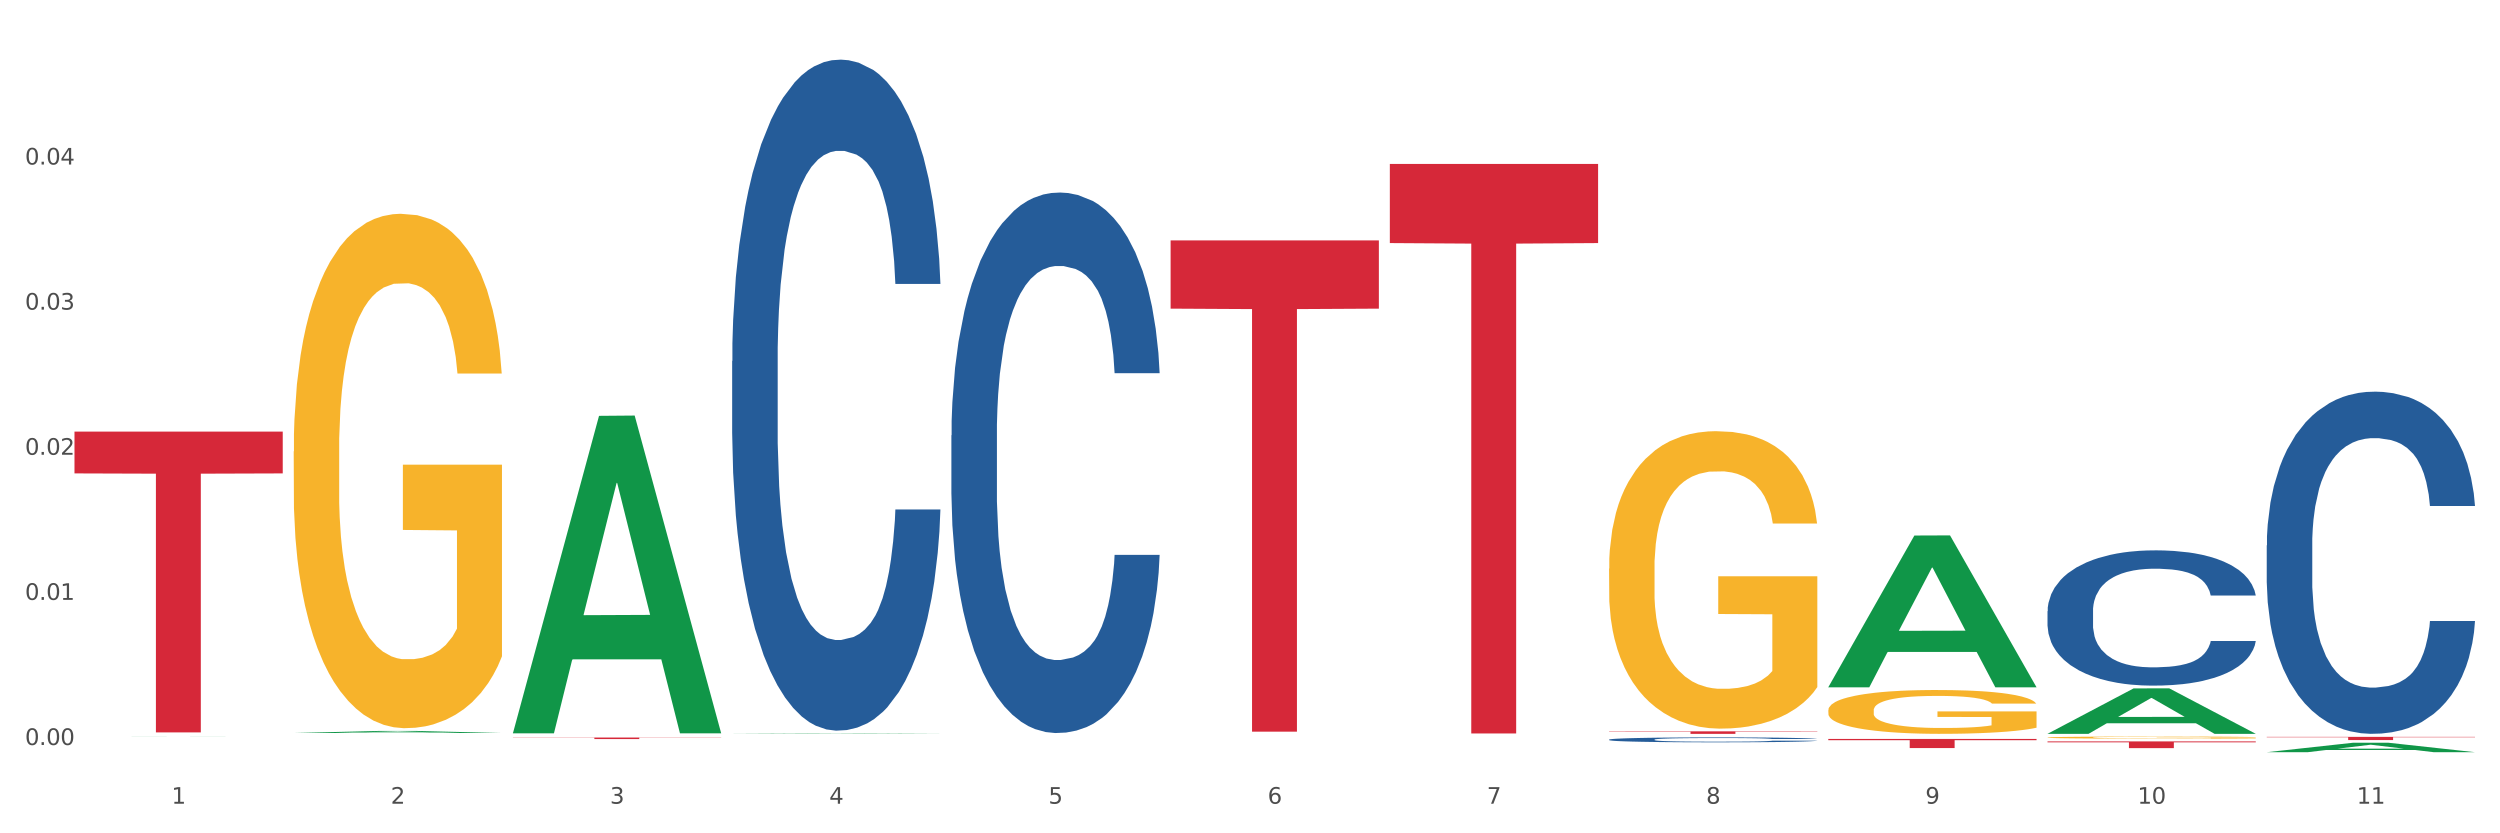 <?xml version="1.0" encoding="utf-8" standalone="no"?>
<!DOCTYPE svg PUBLIC "-//W3C//DTD SVG 1.1//EN"
  "http://www.w3.org/Graphics/SVG/1.1/DTD/svg11.dtd">
<svg xmlns:xlink="http://www.w3.org/1999/xlink" width="1080pt" height="360pt" viewBox="0 0 1080 360" xmlns="http://www.w3.org/2000/svg" version="1.1">
 <rect x="0" y="0" width="1080" height="360" fill="#333333" stroke="none"/>
 <defs>
  <style type="text/css">*{stroke-linejoin: round; stroke-linecap: butt}</style>
 </defs>
 <g id="figure_1">
  <g id="patch_1">
   <path d="M 0 360 
L 1080 360 
L 1080 0 
L 0 0 
z
" style="fill: #ffffff; stroke: #ffffff; stroke-linejoin: miter"/>
  </g>
  <g id="axes_1">
   <g id="matplotlib.axis_1">
    <g id="xtick_1">
     <g id="text_1">
      <!-- 1 -->
      <g style="fill: #4d4d4d" transform="translate(74.106 347.204) scale(0.096 -0.096)">
       <defs>
        <path id="DejaVuSans-31" d="M 794 531 
L 1825 531 
L 1825 4091 
L 703 3866 
L 703 4441 
L 1819 4666 
L 2450 4666 
L 2450 531 
L 3481 531 
L 3481 0 
L 794 0 
L 794 531 
z
" transform="scale(0.016)"/>
       </defs>
       <use xlink:href="#DejaVuSans-31"/>
      </g>
     </g>
    </g>
    <g id="xtick_2">
     <g id="text_2">
      <!-- 2 -->
      <g style="fill: #4d4d4d" transform="translate(168.812 347.204) scale(0.096 -0.096)">
       <defs>
        <path id="DejaVuSans-32" d="M 1228 531 
L 3431 531 
L 3431 0 
L 469 0 
L 469 531 
Q 828 903 1448 1529 
Q 2069 2156 2228 2338 
Q 2531 2678 2651 2914 
Q 2772 3150 2772 3378 
Q 2772 3750 2511 3984 
Q 2250 4219 1831 4219 
Q 1534 4219 1204 4116 
Q 875 4013 500 3803 
L 500 4441 
Q 881 4594 1212 4672 
Q 1544 4750 1819 4750 
Q 2544 4750 2975 4387 
Q 3406 4025 3406 3419 
Q 3406 3131 3298 2873 
Q 3191 2616 2906 2266 
Q 2828 2175 2409 1742 
Q 1991 1309 1228 531 
z
" transform="scale(0.016)"/>
       </defs>
       <use xlink:href="#DejaVuSans-32"/>
      </g>
     </g>
    </g>
    <g id="xtick_3">
     <g id="text_3">
      <!-- 3 -->
      <g style="fill: #4d4d4d" transform="translate(263.517 347.204) scale(0.096 -0.096)">
       <defs>
        <path id="DejaVuSans-33" d="M 2597 2516 
Q 3050 2419 3304 2112 
Q 3559 1806 3559 1356 
Q 3559 666 3084 287 
Q 2609 -91 1734 -91 
Q 1441 -91 1130 -33 
Q 819 25 488 141 
L 488 750 
Q 750 597 1062 519 
Q 1375 441 1716 441 
Q 2309 441 2620 675 
Q 2931 909 2931 1356 
Q 2931 1769 2642 2001 
Q 2353 2234 1838 2234 
L 1294 2234 
L 1294 2753 
L 1863 2753 
Q 2328 2753 2575 2939 
Q 2822 3125 2822 3475 
Q 2822 3834 2567 4026 
Q 2313 4219 1838 4219 
Q 1578 4219 1281 4162 
Q 984 4106 628 3988 
L 628 4550 
Q 988 4650 1302 4700 
Q 1616 4750 1894 4750 
Q 2613 4750 3031 4423 
Q 3450 4097 3450 3541 
Q 3450 3153 3228 2886 
Q 3006 2619 2597 2516 
z
" transform="scale(0.016)"/>
       </defs>
       <use xlink:href="#DejaVuSans-33"/>
      </g>
     </g>
    </g>
    <g id="xtick_4">
     <g id="text_4">
      <!-- 4 -->
      <g style="fill: #4d4d4d" transform="translate(358.223 347.204) scale(0.096 -0.096)">
       <defs>
        <path id="DejaVuSans-34" d="M 2419 4116 
L 825 1625 
L 2419 1625 
L 2419 4116 
z
M 2253 4666 
L 3047 4666 
L 3047 1625 
L 3713 1625 
L 3713 1100 
L 3047 1100 
L 3047 0 
L 2419 0 
L 2419 1100 
L 313 1100 
L 313 1709 
L 2253 4666 
z
" transform="scale(0.016)"/>
       </defs>
       <use xlink:href="#DejaVuSans-34"/>
      </g>
     </g>
    </g>
    <g id="xtick_5">
     <g id="text_5">
      <!-- 5 -->
      <g style="fill: #4d4d4d" transform="translate(452.928 347.204) scale(0.096 -0.096)">
       <defs>
        <path id="DejaVuSans-35" d="M 691 4666 
L 3169 4666 
L 3169 4134 
L 1269 4134 
L 1269 2991 
Q 1406 3038 1543 3061 
Q 1681 3084 1819 3084 
Q 2600 3084 3056 2656 
Q 3513 2228 3513 1497 
Q 3513 744 3044 326 
Q 2575 -91 1722 -91 
Q 1428 -91 1123 -41 
Q 819 9 494 109 
L 494 744 
Q 775 591 1075 516 
Q 1375 441 1709 441 
Q 2250 441 2565 725 
Q 2881 1009 2881 1497 
Q 2881 1984 2565 2268 
Q 2250 2553 1709 2553 
Q 1456 2553 1204 2497 
Q 953 2441 691 2322 
L 691 4666 
z
" transform="scale(0.016)"/>
       </defs>
       <use xlink:href="#DejaVuSans-35"/>
      </g>
     </g>
    </g>
    <g id="xtick_6">
     <g id="text_6">
      <!-- 6 -->
      <g style="fill: #4d4d4d" transform="translate(547.634 347.204) scale(0.096 -0.096)">
       <defs>
        <path id="DejaVuSans-36" d="M 2113 2584 
Q 1688 2584 1439 2293 
Q 1191 2003 1191 1497 
Q 1191 994 1439 701 
Q 1688 409 2113 409 
Q 2538 409 2786 701 
Q 3034 994 3034 1497 
Q 3034 2003 2786 2293 
Q 2538 2584 2113 2584 
z
M 3366 4563 
L 3366 3988 
Q 3128 4100 2886 4159 
Q 2644 4219 2406 4219 
Q 1781 4219 1451 3797 
Q 1122 3375 1075 2522 
Q 1259 2794 1537 2939 
Q 1816 3084 2150 3084 
Q 2853 3084 3261 2657 
Q 3669 2231 3669 1497 
Q 3669 778 3244 343 
Q 2819 -91 2113 -91 
Q 1303 -91 875 529 
Q 447 1150 447 2328 
Q 447 3434 972 4092 
Q 1497 4750 2381 4750 
Q 2619 4750 2861 4703 
Q 3103 4656 3366 4563 
z
" transform="scale(0.016)"/>
       </defs>
       <use xlink:href="#DejaVuSans-36"/>
      </g>
     </g>
    </g>
    <g id="xtick_7">
     <g id="text_7">
      <!-- 7 -->
      <g style="fill: #4d4d4d" transform="translate(642.339 347.204) scale(0.096 -0.096)">
       <defs>
        <path id="DejaVuSans-37" d="M 525 4666 
L 3525 4666 
L 3525 4397 
L 1831 0 
L 1172 0 
L 2766 4134 
L 525 4134 
L 525 4666 
z
" transform="scale(0.016)"/>
       </defs>
       <use xlink:href="#DejaVuSans-37"/>
      </g>
     </g>
    </g>
    <g id="xtick_8">
     <g id="text_8">
      <!-- 8 -->
      <g style="fill: #4d4d4d" transform="translate(737.044 347.204) scale(0.096 -0.096)">
       <defs>
        <path id="DejaVuSans-38" d="M 2034 2216 
Q 1584 2216 1326 1975 
Q 1069 1734 1069 1313 
Q 1069 891 1326 650 
Q 1584 409 2034 409 
Q 2484 409 2743 651 
Q 3003 894 3003 1313 
Q 3003 1734 2745 1975 
Q 2488 2216 2034 2216 
z
M 1403 2484 
Q 997 2584 770 2862 
Q 544 3141 544 3541 
Q 544 4100 942 4425 
Q 1341 4750 2034 4750 
Q 2731 4750 3128 4425 
Q 3525 4100 3525 3541 
Q 3525 3141 3298 2862 
Q 3072 2584 2669 2484 
Q 3125 2378 3379 2068 
Q 3634 1759 3634 1313 
Q 3634 634 3220 271 
Q 2806 -91 2034 -91 
Q 1263 -91 848 271 
Q 434 634 434 1313 
Q 434 1759 690 2068 
Q 947 2378 1403 2484 
z
M 1172 3481 
Q 1172 3119 1398 2916 
Q 1625 2713 2034 2713 
Q 2441 2713 2670 2916 
Q 2900 3119 2900 3481 
Q 2900 3844 2670 4047 
Q 2441 4250 2034 4250 
Q 1625 4250 1398 4047 
Q 1172 3844 1172 3481 
z
" transform="scale(0.016)"/>
       </defs>
       <use xlink:href="#DejaVuSans-38"/>
      </g>
     </g>
    </g>
    <g id="xtick_9">
     <g id="text_9">
      <!-- 9 -->
      <g style="fill: #4d4d4d" transform="translate(831.75 347.204) scale(0.096 -0.096)">
       <defs>
        <path id="DejaVuSans-39" d="M 703 97 
L 703 672 
Q 941 559 1184 500 
Q 1428 441 1663 441 
Q 2288 441 2617 861 
Q 2947 1281 2994 2138 
Q 2813 1869 2534 1725 
Q 2256 1581 1919 1581 
Q 1219 1581 811 2004 
Q 403 2428 403 3163 
Q 403 3881 828 4315 
Q 1253 4750 1959 4750 
Q 2769 4750 3195 4129 
Q 3622 3509 3622 2328 
Q 3622 1225 3098 567 
Q 2575 -91 1691 -91 
Q 1453 -91 1209 -44 
Q 966 3 703 97 
z
M 1959 2075 
Q 2384 2075 2632 2365 
Q 2881 2656 2881 3163 
Q 2881 3666 2632 3958 
Q 2384 4250 1959 4250 
Q 1534 4250 1286 3958 
Q 1038 3666 1038 3163 
Q 1038 2656 1286 2365 
Q 1534 2075 1959 2075 
z
" transform="scale(0.016)"/>
       </defs>
       <use xlink:href="#DejaVuSans-39"/>
      </g>
     </g>
    </g>
    <g id="xtick_10">
     <g id="text_10">
      <!-- 10 -->
      <g style="fill: #4d4d4d" transform="translate(923.401 347.204) scale(0.096 -0.096)">
       <defs>
        <path id="DejaVuSans-30" d="M 2034 4250 
Q 1547 4250 1301 3770 
Q 1056 3291 1056 2328 
Q 1056 1369 1301 889 
Q 1547 409 2034 409 
Q 2525 409 2770 889 
Q 3016 1369 3016 2328 
Q 3016 3291 2770 3770 
Q 2525 4250 2034 4250 
z
M 2034 4750 
Q 2819 4750 3233 4129 
Q 3647 3509 3647 2328 
Q 3647 1150 3233 529 
Q 2819 -91 2034 -91 
Q 1250 -91 836 529 
Q 422 1150 422 2328 
Q 422 3509 836 4129 
Q 1250 4750 2034 4750 
z
" transform="scale(0.016)"/>
       </defs>
       <use xlink:href="#DejaVuSans-31"/>
       <use xlink:href="#DejaVuSans-30" transform="translate(63.623 0)"/>
      </g>
     </g>
    </g>
    <g id="xtick_11">
     <g id="text_11">
      <!-- 11 -->
      <g style="fill: #4d4d4d" transform="translate(1018.107 347.204) scale(0.096 -0.096)">
       <use xlink:href="#DejaVuSans-31"/>
       <use xlink:href="#DejaVuSans-31" transform="translate(63.623 0)"/>
      </g>
     </g>
    </g>
    <g id="xtick_12"/>
    <g id="xtick_13"/>
    <g id="xtick_14"/>
    <g id="xtick_15"/>
    <g id="xtick_16"/>
    <g id="xtick_17"/>
    <g id="xtick_18"/>
    <g id="xtick_19"/>
    <g id="xtick_20"/>
    <g id="xtick_21"/>
   </g>
   <g id="matplotlib.axis_2">
    <g id="ytick_1">
     <g id="text_12">
      <!-- 0.00 -->
      <g style="fill: #4d4d4d" transform="translate(10.8 321.835) scale(0.096 -0.096)">
       <defs>
        <path id="DejaVuSans-2e" d="M 684 794 
L 1344 794 
L 1344 0 
L 684 0 
L 684 794 
z
" transform="scale(0.016)"/>
       </defs>
       <use xlink:href="#DejaVuSans-30"/>
       <use xlink:href="#DejaVuSans-2e" transform="translate(63.623 0)"/>
       <use xlink:href="#DejaVuSans-30" transform="translate(95.41 0)"/>
       <use xlink:href="#DejaVuSans-30" transform="translate(159.033 0)"/>
      </g>
     </g>
    </g>
    <g id="ytick_2">
     <g id="text_13">
      <!-- 0.01 -->
      <g style="fill: #4d4d4d" transform="translate(10.8 259.146) scale(0.096 -0.096)">
       <use xlink:href="#DejaVuSans-30"/>
       <use xlink:href="#DejaVuSans-2e" transform="translate(63.623 0)"/>
       <use xlink:href="#DejaVuSans-30" transform="translate(95.41 0)"/>
       <use xlink:href="#DejaVuSans-31" transform="translate(159.033 0)"/>
      </g>
     </g>
    </g>
    <g id="ytick_3">
     <g id="text_14">
      <!-- 0.02 -->
      <g style="fill: #4d4d4d" transform="translate(10.8 196.458) scale(0.096 -0.096)">
       <use xlink:href="#DejaVuSans-30"/>
       <use xlink:href="#DejaVuSans-2e" transform="translate(63.623 0)"/>
       <use xlink:href="#DejaVuSans-30" transform="translate(95.41 0)"/>
       <use xlink:href="#DejaVuSans-32" transform="translate(159.033 0)"/>
      </g>
     </g>
    </g>
    <g id="ytick_4">
     <g id="text_15">
      <!-- 0.03 -->
      <g style="fill: #4d4d4d" transform="translate(10.8 133.769) scale(0.096 -0.096)">
       <use xlink:href="#DejaVuSans-30"/>
       <use xlink:href="#DejaVuSans-2e" transform="translate(63.623 0)"/>
       <use xlink:href="#DejaVuSans-30" transform="translate(95.41 0)"/>
       <use xlink:href="#DejaVuSans-33" transform="translate(159.033 0)"/>
      </g>
     </g>
    </g>
    <g id="ytick_5">
     <g id="text_16">
      <!-- 0.04 -->
      <g style="fill: #4d4d4d" transform="translate(10.8 71.08) scale(0.096 -0.096)">
       <use xlink:href="#DejaVuSans-30"/>
       <use xlink:href="#DejaVuSans-2e" transform="translate(63.623 0)"/>
       <use xlink:href="#DejaVuSans-30" transform="translate(95.41 0)"/>
       <use xlink:href="#DejaVuSans-34" transform="translate(159.033 0)"/>
      </g>
     </g>
    </g>
    <g id="ytick_6"/>
    <g id="ytick_7"/>
    <g id="ytick_8"/>
    <g id="ytick_9"/>
    <g id="ytick_10"/>
   </g>
   <g id="PolyCollection_1">
    <path d="M 32.175 318.214 
L 32.268 318.214 
L 69.369 318.188 
L 84.766 318.188 
L 122.145 318.214 
L 104.337 318.214 
L 96.267 318.208 
L 57.96 318.208 
L 57.682 318.208 
L 49.891 318.214 
L 32.175 318.214 
L 32.175 318.214 
L 62.783 318.204 
L 91.444 318.204 
L 77.253 318.194 
L 77.067 318.193 
L 76.882 318.194 
L 62.691 318.204 
L 62.783 318.204 
L 32.175 318.214 
z
" clip-path="url(#p7a3af4f28b)" style="fill: #109648"/>
    <path d="M 884.524 264.008 
L 884.631 263.954 
L 884.631 262.46 
L 884.95 260.432 
L 886.12 256.696 
L 887.608 253.867 
L 890.161 250.557 
L 891.543 249.17 
L 893.351 247.622 
L 897.073 245.113 
L 901.327 242.978 
L 904.305 241.804 
L 906.538 241.057 
L 911.537 239.722 
L 914.408 239.135 
L 917.386 238.655 
L 919.938 238.335 
L 924.192 237.961 
L 927.595 237.801 
L 931.53 237.748 
L 934.827 237.801 
L 939.187 238.014 
L 945.568 238.655 
L 948.014 239.029 
L 951.311 239.669 
L 954.714 240.523 
L 957.479 241.377 
L 960.669 242.605 
L 963.966 244.206 
L 967.157 246.234 
L 969.39 248.102 
L 971.198 250.077 
L 972.793 252.479 
L 973.963 255.094 
L 974.495 257.283 
L 955.033 257.283 
L 954.501 255.308 
L 953.438 253.173 
L 952.374 251.732 
L 951.204 250.557 
L 949.396 249.223 
L 947.801 248.369 
L 945.143 247.355 
L 942.697 246.714 
L 940.676 246.341 
L 938.23 246.021 
L 933.019 245.7 
L 929.297 245.7 
L 926.957 245.807 
L 924.086 246.074 
L 921.64 246.448 
L 918.768 247.088 
L 916.535 247.782 
L 914.302 248.689 
L 913.026 249.33 
L 911.111 250.504 
L 909.835 251.465 
L 908.134 253.119 
L 907.176 254.294 
L 905.475 257.336 
L 904.73 259.578 
L 904.411 261.126 
L 904.199 262.834 
L 904.199 271.16 
L 904.837 274.896 
L 905.368 276.497 
L 906.219 278.312 
L 907.814 280.661 
L 910.154 282.956 
L 912.6 284.61 
L 914.621 285.624 
L 916.535 286.372 
L 918.449 286.959 
L 920.789 287.493 
L 922.703 287.813 
L 925.575 288.133 
L 928.978 288.293 
L 931.636 288.293 
L 937.06 288.026 
L 939.506 287.759 
L 941.846 287.386 
L 944.398 286.799 
L 946.419 286.158 
L 947.589 285.678 
L 949.503 284.664 
L 950.992 283.596 
L 952.268 282.369 
L 953.119 281.301 
L 954.076 279.7 
L 954.82 277.885 
L 955.033 276.924 
L 974.495 276.924 
L 974.069 278.846 
L 973.325 280.714 
L 971.836 283.223 
L 970.666 284.664 
L 968.858 286.425 
L 966.944 287.92 
L 964.285 289.574 
L 961.839 290.802 
L 959.287 291.869 
L 956.522 292.83 
L 951.523 294.164 
L 949.715 294.538 
L 945.887 295.178 
L 942.909 295.552 
L 938.549 295.926 
L 934.082 296.139 
L 929.403 296.193 
L 925.256 296.086 
L 920.683 295.766 
L 917.811 295.445 
L 914.621 294.965 
L 910.899 294.218 
L 907.389 293.31 
L 904.092 292.243 
L 901.008 291.015 
L 898.137 289.628 
L 894.415 287.332 
L 891.65 285.091 
L 889.629 283.009 
L 888.246 281.248 
L 886.864 279.006 
L 886.12 277.458 
L 884.95 273.722 
L 884.524 270.253 
L 884.524 264.008 
z
" clip-path="url(#p7a3af4f28b)" style="fill: #255c99"/>
    <path d="M 979.23 235.613 
L 979.336 235.478 
L 979.336 231.698 
L 979.655 226.568 
L 980.825 217.118 
L 982.314 209.963 
L 984.866 201.592 
L 986.249 198.082 
L 988.057 194.167 
L 991.779 187.822 
L 996.033 182.422 
L 999.01 179.452 
L 1001.244 177.562 
L 1006.242 174.187 
L 1009.114 172.702 
L 1012.091 171.487 
L 1014.644 170.677 
L 1018.898 169.732 
L 1022.301 169.327 
L 1026.236 169.192 
L 1029.532 169.327 
L 1033.893 169.867 
L 1040.273 171.487 
L 1042.719 172.432 
L 1046.016 174.052 
L 1049.419 176.212 
L 1052.184 178.372 
L 1055.375 181.477 
L 1058.672 185.527 
L 1061.862 190.657 
L 1064.095 195.382 
L 1065.903 200.377 
L 1067.498 206.453 
L 1068.668 213.068 
L 1069.2 218.603 
L 1049.738 218.603 
L 1049.207 213.608 
L 1048.143 208.208 
L 1047.08 204.562 
L 1045.91 201.592 
L 1044.102 198.217 
L 1042.507 196.057 
L 1039.848 193.492 
L 1037.402 191.872 
L 1035.381 190.927 
L 1032.935 190.117 
L 1027.724 189.307 
L 1024.002 189.307 
L 1021.663 189.577 
L 1018.791 190.252 
L 1016.345 191.197 
L 1013.474 192.817 
L 1011.24 194.572 
L 1009.007 196.867 
L 1007.731 198.487 
L 1005.817 201.457 
L 1004.541 203.887 
L 1002.839 208.073 
L 1001.882 211.043 
L 1000.18 218.738 
L 999.436 224.408 
L 999.117 228.323 
L 998.904 232.643 
L 998.904 253.703 
L 999.542 263.153 
L 1000.074 267.203 
L 1000.925 271.793 
L 1002.52 277.733 
L 1004.86 283.538 
L 1007.306 287.723 
L 1009.326 290.288 
L 1011.24 292.178 
L 1013.155 293.663 
L 1015.494 295.013 
L 1017.409 295.823 
L 1020.28 296.633 
L 1023.683 297.038 
L 1026.342 297.038 
L 1031.766 296.363 
L 1034.212 295.688 
L 1036.551 294.743 
L 1039.104 293.258 
L 1041.124 291.638 
L 1042.294 290.423 
L 1044.208 287.858 
L 1045.697 285.158 
L 1046.973 282.053 
L 1047.824 279.353 
L 1048.781 275.303 
L 1049.526 270.713 
L 1049.738 268.283 
L 1069.2 268.283 
L 1068.775 273.143 
L 1068.03 277.868 
L 1066.541 284.213 
L 1065.371 287.858 
L 1063.564 292.313 
L 1061.649 296.093 
L 1058.991 300.278 
L 1056.545 303.383 
L 1053.992 306.083 
L 1051.227 308.513 
L 1046.229 311.888 
L 1044.421 312.833 
L 1040.592 314.453 
L 1037.615 315.398 
L 1033.254 316.343 
L 1028.788 316.883 
L 1024.109 317.018 
L 1019.961 316.748 
L 1015.388 315.938 
L 1012.517 315.128 
L 1009.326 313.913 
L 1005.604 312.023 
L 1002.095 309.728 
L 998.798 307.028 
L 995.714 303.923 
L 992.842 300.413 
L 989.12 294.608 
L 986.355 288.938 
L 984.334 283.673 
L 982.952 279.218 
L 981.569 273.548 
L 980.825 269.633 
L 979.655 260.183 
L 979.23 251.408 
L 979.23 235.613 
z
" clip-path="url(#p7a3af4f28b)" style="fill: #255c99"/>
    <path d="M 316.291 156.011 
L 316.398 155.746 
L 316.398 148.333 
L 316.717 138.273 
L 317.887 119.742 
L 319.376 105.71 
L 321.928 89.297 
L 323.31 82.414 
L 325.118 74.736 
L 328.84 62.293 
L 333.094 51.704 
L 336.072 45.88 
L 338.305 42.173 
L 343.304 35.555 
L 346.175 32.643 
L 349.153 30.26 
L 351.705 28.672 
L 355.959 26.818 
L 359.362 26.024 
L 363.297 25.759 
L 366.594 26.024 
L 370.954 27.083 
L 377.335 30.26 
L 379.781 32.113 
L 383.078 35.29 
L 386.481 39.526 
L 389.246 43.762 
L 392.436 49.851 
L 395.733 57.793 
L 398.924 67.853 
L 401.157 77.119 
L 402.965 86.914 
L 404.56 98.827 
L 405.73 111.799 
L 406.262 122.654 
L 386.8 122.654 
L 386.268 112.858 
L 385.205 102.269 
L 384.141 95.121 
L 382.971 89.297 
L 381.164 82.678 
L 379.568 78.442 
L 376.91 73.412 
L 374.464 70.236 
L 372.443 68.382 
L 369.997 66.794 
L 364.786 65.206 
L 361.064 65.206 
L 358.724 65.735 
L 355.853 67.059 
L 353.407 68.912 
L 350.535 72.089 
L 348.302 75.53 
L 346.069 80.031 
L 344.793 83.208 
L 342.878 89.032 
L 341.602 93.797 
L 339.901 102.004 
L 338.944 107.828 
L 337.242 122.918 
L 336.498 134.037 
L 336.178 141.715 
L 335.966 150.187 
L 335.966 191.486 
L 336.604 210.017 
L 337.136 217.96 
L 337.986 226.961 
L 339.582 238.609 
L 341.921 249.993 
L 344.367 258.2 
L 346.388 263.23 
L 348.302 266.936 
L 350.216 269.848 
L 352.556 272.496 
L 354.47 274.084 
L 357.342 275.673 
L 360.745 276.467 
L 363.403 276.467 
L 368.827 275.143 
L 371.273 273.819 
L 373.613 271.966 
L 376.165 269.054 
L 378.186 265.877 
L 379.356 263.495 
L 381.27 258.465 
L 382.759 253.17 
L 384.035 247.081 
L 384.886 241.786 
L 385.843 233.844 
L 386.587 224.843 
L 386.8 220.077 
L 406.262 220.077 
L 405.836 229.608 
L 405.092 238.874 
L 403.603 251.317 
L 402.433 258.465 
L 400.625 267.201 
L 398.711 274.614 
L 396.052 282.82 
L 393.606 288.909 
L 391.054 294.204 
L 388.289 298.97 
L 383.291 305.588 
L 381.483 307.441 
L 377.654 310.618 
L 374.676 312.471 
L 370.316 314.324 
L 365.849 315.383 
L 361.17 315.648 
L 357.023 315.119 
L 352.45 313.53 
L 349.578 311.942 
L 346.388 309.559 
L 342.666 305.853 
L 339.156 301.352 
L 335.859 296.057 
L 332.775 289.968 
L 329.904 283.085 
L 326.182 271.701 
L 323.417 260.582 
L 321.396 250.258 
L 320.014 241.521 
L 318.631 230.402 
L 317.887 222.725 
L 316.717 204.193 
L 316.291 186.985 
L 316.291 156.011 
z
" clip-path="url(#p7a3af4f28b)" style="fill: #255c99"/>
    <path d="M 221.586 318.607 
L 311.556 318.607 
L 311.556 318.698 
L 276.165 318.699 
L 276.165 319.265 
L 256.764 319.265 
L 256.764 318.699 
L 221.586 318.698 
L 221.586 318.607 
L 221.586 318.607 
z
" clip-path="url(#p7a3af4f28b)" style="fill: #d62839"/>
    <path d="M 505.702 103.838 
L 595.673 103.838 
L 595.673 133.331 
L 560.281 133.531 
L 560.281 316.072 
L 540.88 316.072 
L 540.88 133.531 
L 505.702 133.331 
L 505.702 104.037 
L 505.702 103.838 
z
" clip-path="url(#p7a3af4f28b)" style="fill: #d62839"/>
    <path d="M 600.408 70.818 
L 690.378 70.818 
L 690.378 105.008 
L 654.987 105.239 
L 654.987 316.846 
L 635.586 316.846 
L 635.586 105.239 
L 600.408 105.008 
L 600.408 71.049 
L 600.408 70.818 
z
" clip-path="url(#p7a3af4f28b)" style="fill: #d62839"/>
    <path d="M 695.113 315.945 
L 785.084 315.945 
L 785.084 316.094 
L 749.692 316.095 
L 749.692 317.018 
L 730.291 317.018 
L 730.291 316.095 
L 695.113 316.094 
L 695.113 315.946 
L 695.113 315.945 
z
" clip-path="url(#p7a3af4f28b)" style="fill: #d62839"/>
    <path d="M 789.819 319.227 
L 879.789 319.227 
L 879.789 319.773 
L 844.398 319.777 
L 844.398 323.16 
L 824.997 323.16 
L 824.997 319.777 
L 789.819 319.773 
L 789.819 319.23 
L 789.819 319.227 
z
" clip-path="url(#p7a3af4f28b)" style="fill: #d62839"/>
    <path d="M 884.524 320.27 
L 974.495 320.27 
L 974.495 320.675 
L 939.103 320.678 
L 939.103 323.184 
L 919.702 323.184 
L 919.702 320.678 
L 884.524 320.675 
L 884.524 320.273 
L 884.524 320.27 
z
" clip-path="url(#p7a3af4f28b)" style="fill: #d62839"/>
    <path d="M 979.23 318.315 
L 1069.2 318.315 
L 1069.2 318.507 
L 1033.809 318.509 
L 1033.809 319.699 
L 1014.408 319.699 
L 1014.408 318.509 
L 979.23 318.507 
L 979.23 318.316 
L 979.23 318.315 
z
" clip-path="url(#p7a3af4f28b)" style="fill: #d62839"/>
    <path d="M 32.175 186.45 
L 122.145 186.45 
L 122.145 204.51 
L 86.754 204.632 
L 86.754 316.404 
L 67.353 316.404 
L 67.353 204.632 
L 32.175 204.51 
L 32.175 186.572 
L 32.175 186.45 
z
" clip-path="url(#p7a3af4f28b)" style="fill: #d62839"/>
    <path d="M 695.113 319.506 
L 695.22 319.504 
L 695.22 319.45 
L 695.539 319.376 
L 696.709 319.24 
L 698.197 319.136 
L 700.75 319.016 
L 702.132 318.965 
L 703.94 318.909 
L 707.662 318.817 
L 711.916 318.739 
L 714.894 318.696 
L 717.127 318.669 
L 722.126 318.621 
L 724.997 318.599 
L 727.975 318.582 
L 730.527 318.57 
L 734.781 318.556 
L 738.184 318.55 
L 742.119 318.549 
L 745.416 318.55 
L 749.776 318.558 
L 756.157 318.582 
L 758.603 318.595 
L 761.9 318.619 
L 765.303 318.65 
L 768.068 318.681 
L 771.258 318.726 
L 774.555 318.784 
L 777.746 318.858 
L 779.979 318.926 
L 781.787 318.998 
L 783.382 319.086 
L 784.552 319.181 
L 785.084 319.261 
L 765.622 319.261 
L 765.09 319.189 
L 764.027 319.111 
L 762.963 319.059 
L 761.793 319.016 
L 759.985 318.967 
L 758.39 318.936 
L 755.732 318.899 
L 753.286 318.876 
L 751.265 318.862 
L 748.819 318.85 
L 743.608 318.839 
L 739.886 318.839 
L 737.546 318.842 
L 734.675 318.852 
L 732.229 318.866 
L 729.357 318.889 
L 727.124 318.915 
L 724.891 318.948 
L 723.615 318.971 
L 721.7 319.014 
L 720.424 319.049 
L 718.723 319.109 
L 717.765 319.152 
L 716.064 319.263 
L 715.319 319.345 
L 715 319.401 
L 714.788 319.463 
L 714.788 319.767 
L 715.426 319.903 
L 715.958 319.962 
L 716.808 320.028 
L 718.404 320.114 
L 720.743 320.197 
L 723.189 320.258 
L 725.21 320.295 
L 727.124 320.322 
L 729.038 320.343 
L 731.378 320.363 
L 733.292 320.375 
L 736.164 320.386 
L 739.567 320.392 
L 742.225 320.392 
L 747.649 320.382 
L 750.095 320.373 
L 752.435 320.359 
L 754.987 320.338 
L 757.008 320.314 
L 758.178 320.297 
L 760.092 320.26 
L 761.581 320.221 
L 762.857 320.176 
L 763.708 320.137 
L 764.665 320.079 
L 765.409 320.012 
L 765.622 319.977 
L 785.084 319.977 
L 784.658 320.047 
L 783.914 320.116 
L 782.425 320.207 
L 781.255 320.26 
L 779.447 320.324 
L 777.533 320.378 
L 774.874 320.439 
L 772.428 320.484 
L 769.876 320.522 
L 767.111 320.558 
L 762.112 320.606 
L 760.305 320.62 
L 756.476 320.643 
L 753.498 320.657 
L 749.138 320.67 
L 744.671 320.678 
L 739.992 320.68 
L 735.845 320.676 
L 731.272 320.665 
L 728.4 320.653 
L 725.21 320.635 
L 721.488 320.608 
L 717.978 320.575 
L 714.681 320.536 
L 711.597 320.491 
L 708.726 320.441 
L 705.004 320.357 
L 702.239 320.275 
L 700.218 320.199 
L 698.836 320.135 
L 697.453 320.053 
L 696.709 319.997 
L 695.539 319.861 
L 695.113 319.734 
L 695.113 319.506 
z
" clip-path="url(#p7a3af4f28b)" style="fill: #255c99"/>
    <path d="M 884.524 318.61 
L 884.631 318.609 
L 884.631 318.579 
L 884.843 318.553 
L 885.905 318.49 
L 887.499 318.439 
L 888.667 318.411 
L 889.835 318.389 
L 891.216 318.366 
L 892.916 318.343 
L 895.996 318.309 
L 897.908 318.291 
L 900.245 318.273 
L 904.494 318.246 
L 907.575 318.231 
L 910.761 318.219 
L 915.966 318.204 
L 919.365 318.197 
L 922.977 318.192 
L 927.332 318.189 
L 930.625 318.188 
L 937.848 318.19 
L 944.009 318.198 
L 946.983 318.204 
L 950.807 318.214 
L 952.825 318.22 
L 956.118 318.234 
L 959.517 318.251 
L 961.854 318.266 
L 965.359 318.295 
L 968.015 318.323 
L 970.458 318.358 
L 971.733 318.382 
L 972.689 318.405 
L 973.539 318.43 
L 974.388 318.471 
L 955.268 318.471 
L 954.525 318.442 
L 953.356 318.415 
L 951.657 318.388 
L 950.17 318.371 
L 947.62 318.35 
L 945.283 318.337 
L 942.84 318.327 
L 939.866 318.319 
L 937.529 318.315 
L 934.236 318.311 
L 927.757 318.312 
L 923.402 318.319 
L 920.427 318.327 
L 918.515 318.335 
L 916.816 318.343 
L 914.904 318.355 
L 912.673 318.372 
L 911.08 318.388 
L 909.487 318.408 
L 908.212 318.428 
L 907.043 318.451 
L 906.087 318.476 
L 905.344 318.502 
L 904.707 318.534 
L 904.175 318.586 
L 904.175 318.7 
L 904.388 318.726 
L 904.919 318.76 
L 905.556 318.786 
L 906.619 318.817 
L 907.575 318.838 
L 909.38 318.868 
L 911.399 318.893 
L 912.992 318.909 
L 914.585 318.922 
L 917.347 318.94 
L 920.427 318.955 
L 923.083 318.965 
L 926.695 318.973 
L 929.138 318.976 
L 931.262 318.978 
L 936.467 318.978 
L 940.185 318.975 
L 944.327 318.97 
L 947.514 318.962 
L 950.17 318.953 
L 953.144 318.938 
L 955.056 318.924 
L 955.056 318.75 
L 931.687 318.749 
L 931.687 318.633 
L 974.495 318.633 
L 974.495 318.973 
L 972.689 318.99 
L 970.671 319.006 
L 968.546 319.02 
L 965.359 319.038 
L 961.535 319.054 
L 958.136 319.066 
L 954.525 319.076 
L 950.276 319.085 
L 944.752 319.094 
L 941.353 319.097 
L 937.104 319.099 
L 932.112 319.1 
L 927.757 319.099 
L 923.508 319.094 
L 919.047 319.087 
L 914.691 319.076 
L 911.399 319.065 
L 908.106 319.052 
L 904.6 319.035 
L 901.839 319.018 
L 899.714 319.003 
L 897.377 318.984 
L 894.828 318.959 
L 892.916 318.936 
L 891.216 318.913 
L 889.411 318.883 
L 888.136 318.857 
L 886.861 318.825 
L 886.118 318.8 
L 885.268 318.763 
L 884.631 318.71 
L 884.524 318.61 
z
" clip-path="url(#p7a3af4f28b)" style="fill: #f7b32b"/>
    <path d="M 789.819 306.834 
L 789.925 306.817 
L 789.925 306.194 
L 790.138 305.658 
L 791.2 304.362 
L 792.793 303.29 
L 793.962 302.719 
L 795.13 302.252 
L 796.511 301.785 
L 798.21 301.301 
L 801.291 300.592 
L 803.203 300.229 
L 805.54 299.849 
L 809.789 299.296 
L 812.869 298.984 
L 816.056 298.725 
L 821.261 298.414 
L 824.66 298.275 
L 828.271 298.172 
L 832.626 298.103 
L 835.919 298.085 
L 843.142 298.137 
L 849.303 298.293 
L 852.277 298.414 
L 856.101 298.621 
L 858.12 298.76 
L 861.413 299.036 
L 864.812 299.399 
L 867.149 299.711 
L 870.654 300.298 
L 873.309 300.886 
L 875.753 301.613 
L 877.027 302.114 
L 877.983 302.581 
L 878.833 303.117 
L 879.683 303.964 
L 860.563 303.964 
L 859.819 303.359 
L 858.651 302.788 
L 856.951 302.235 
L 855.464 301.889 
L 852.915 301.457 
L 850.578 301.18 
L 848.135 300.973 
L 845.161 300.8 
L 842.824 300.713 
L 839.531 300.644 
L 833.051 300.662 
L 828.696 300.8 
L 825.722 300.973 
L 823.81 301.128 
L 822.11 301.301 
L 820.198 301.543 
L 817.968 301.906 
L 816.374 302.235 
L 814.781 302.65 
L 813.506 303.065 
L 812.338 303.549 
L 811.382 304.068 
L 810.638 304.604 
L 810.001 305.261 
L 809.47 306.35 
L 809.47 308.719 
L 809.682 309.255 
L 810.213 309.964 
L 810.851 310.5 
L 811.913 311.139 
L 812.869 311.572 
L 814.675 312.194 
L 816.693 312.713 
L 818.286 313.041 
L 819.88 313.318 
L 822.641 313.698 
L 825.722 314.01 
L 828.377 314.2 
L 831.989 314.373 
L 834.432 314.442 
L 836.557 314.477 
L 841.761 314.477 
L 845.479 314.425 
L 849.622 314.304 
L 852.809 314.148 
L 855.464 313.958 
L 858.438 313.647 
L 860.35 313.353 
L 860.35 309.739 
L 836.981 309.722 
L 836.981 307.318 
L 879.789 307.318 
L 879.789 314.373 
L 877.983 314.736 
L 875.965 315.064 
L 873.841 315.358 
L 870.654 315.721 
L 866.83 316.067 
L 863.431 316.309 
L 859.819 316.517 
L 855.57 316.707 
L 850.047 316.88 
L 846.648 316.949 
L 842.399 317.001 
L 837.406 317.018 
L 833.051 316.984 
L 828.802 316.897 
L 824.341 316.742 
L 819.986 316.517 
L 816.693 316.292 
L 813.4 316.015 
L 809.895 315.652 
L 807.133 315.306 
L 805.009 314.995 
L 802.672 314.598 
L 800.122 314.079 
L 798.21 313.612 
L 796.511 313.128 
L 794.705 312.505 
L 793.43 311.969 
L 792.156 311.295 
L 791.412 310.794 
L 790.562 310.016 
L 789.925 308.926 
L 789.819 306.834 
z
" clip-path="url(#p7a3af4f28b)" style="fill: #f7b32b"/>
    <path d="M 695.113 245.649 
L 695.22 245.531 
L 695.22 241.306 
L 695.432 237.668 
L 696.494 228.866 
L 698.088 221.589 
L 699.256 217.716 
L 700.424 214.548 
L 701.805 211.379 
L 703.505 208.093 
L 706.585 203.281 
L 708.497 200.816 
L 710.834 198.234 
L 715.083 194.479 
L 718.164 192.366 
L 721.35 190.606 
L 726.555 188.493 
L 729.954 187.554 
L 733.566 186.85 
L 737.921 186.38 
L 741.214 186.263 
L 748.437 186.615 
L 754.598 187.671 
L 757.572 188.493 
L 761.396 189.901 
L 763.414 190.84 
L 766.707 192.718 
L 770.106 195.183 
L 772.443 197.295 
L 775.948 201.286 
L 778.604 205.276 
L 781.047 210.205 
L 782.322 213.609 
L 783.278 216.777 
L 784.128 220.416 
L 784.977 226.166 
L 765.857 226.166 
L 765.114 222.059 
L 763.945 218.186 
L 762.246 214.43 
L 760.759 212.083 
L 758.209 209.149 
L 755.872 207.271 
L 753.429 205.863 
L 750.455 204.689 
L 748.118 204.102 
L 744.825 203.633 
L 738.346 203.75 
L 733.991 204.689 
L 731.016 205.863 
L 729.104 206.919 
L 727.405 208.093 
L 725.493 209.736 
L 723.262 212.2 
L 721.669 214.43 
L 720.076 217.247 
L 718.801 220.064 
L 717.632 223.35 
L 716.676 226.871 
L 715.933 230.509 
L 715.296 234.969 
L 714.764 242.363 
L 714.764 258.441 
L 714.977 262.08 
L 715.508 266.891 
L 716.145 270.53 
L 717.208 274.872 
L 718.164 277.806 
L 719.969 282.031 
L 721.988 285.552 
L 723.581 287.782 
L 725.174 289.66 
L 727.936 292.242 
L 731.016 294.354 
L 733.672 295.645 
L 737.284 296.819 
L 739.727 297.288 
L 741.851 297.523 
L 747.056 297.523 
L 750.774 297.171 
L 754.916 296.35 
L 758.103 295.293 
L 760.759 294.002 
L 763.733 291.89 
L 765.645 289.895 
L 765.645 265.366 
L 742.276 265.248 
L 742.276 248.935 
L 785.084 248.935 
L 785.084 296.819 
L 783.278 299.284 
L 781.26 301.513 
L 779.135 303.509 
L 775.948 305.973 
L 772.124 308.321 
L 768.725 309.964 
L 765.114 311.372 
L 760.865 312.663 
L 755.341 313.837 
L 751.942 314.306 
L 747.693 314.658 
L 742.701 314.775 
L 738.346 314.541 
L 734.097 313.954 
L 729.636 312.898 
L 725.28 311.372 
L 721.988 309.846 
L 718.695 307.968 
L 715.189 305.504 
L 712.428 303.157 
L 710.303 301.044 
L 707.966 298.345 
L 705.417 294.824 
L 703.505 291.655 
L 701.805 288.369 
L 700 284.144 
L 698.725 280.506 
L 697.45 275.928 
L 696.707 272.525 
L 695.857 267.244 
L 695.22 259.85 
L 695.113 245.649 
z
" clip-path="url(#p7a3af4f28b)" style="fill: #f7b32b"/>
    <path d="M 410.997 188.088 
L 411.103 187.875 
L 411.103 181.904 
L 411.422 173.801 
L 412.592 158.873 
L 414.081 147.571 
L 416.633 134.35 
L 418.016 128.805 
L 419.824 122.621 
L 423.546 112.599 
L 427.8 104.069 
L 430.778 99.377 
L 433.011 96.392 
L 438.009 91.061 
L 440.881 88.715 
L 443.858 86.796 
L 446.411 85.516 
L 450.665 84.024 
L 454.068 83.384 
L 458.003 83.171 
L 461.299 83.384 
L 465.66 84.237 
L 472.041 86.796 
L 474.487 88.288 
L 477.783 90.847 
L 481.186 94.259 
L 483.951 97.671 
L 487.142 102.576 
L 490.439 108.973 
L 493.629 117.077 
L 495.862 124.541 
L 497.67 132.431 
L 499.266 142.027 
L 500.435 152.476 
L 500.967 161.219 
L 481.505 161.219 
L 480.974 153.329 
L 479.91 144.799 
L 478.847 139.041 
L 477.677 134.35 
L 475.869 129.019 
L 474.274 125.607 
L 471.615 121.555 
L 469.169 118.996 
L 467.149 117.503 
L 464.703 116.224 
L 459.491 114.944 
L 455.769 114.944 
L 453.43 115.371 
L 450.558 116.437 
L 448.112 117.93 
L 445.241 120.489 
L 443.008 123.261 
L 440.774 126.886 
L 439.498 129.445 
L 437.584 134.137 
L 436.308 137.975 
L 434.606 144.586 
L 433.649 149.277 
L 431.947 161.432 
L 431.203 170.389 
L 430.884 176.573 
L 430.671 183.397 
L 430.671 216.663 
L 431.309 231.591 
L 431.841 237.988 
L 432.692 245.238 
L 434.287 254.621 
L 436.627 263.791 
L 439.073 270.402 
L 441.093 274.453 
L 443.008 277.439 
L 444.922 279.784 
L 447.262 281.917 
L 449.176 283.196 
L 452.047 284.476 
L 455.45 285.116 
L 458.109 285.116 
L 463.533 284.049 
L 465.979 282.983 
L 468.318 281.49 
L 470.871 279.145 
L 472.891 276.586 
L 474.061 274.667 
L 475.975 270.615 
L 477.464 266.35 
L 478.74 261.445 
L 479.591 257.18 
L 480.548 250.783 
L 481.293 243.532 
L 481.505 239.694 
L 500.967 239.694 
L 500.542 247.371 
L 499.797 254.835 
L 498.308 264.857 
L 497.139 270.615 
L 495.331 277.652 
L 493.416 283.623 
L 490.758 290.234 
L 488.312 295.138 
L 485.759 299.403 
L 482.994 303.242 
L 477.996 308.573 
L 476.188 310.066 
L 472.36 312.625 
L 469.382 314.117 
L 465.022 315.61 
L 460.555 316.463 
L 455.876 316.676 
L 451.728 316.25 
L 447.155 314.97 
L 444.284 313.691 
L 441.093 311.772 
L 437.371 308.786 
L 433.862 305.161 
L 430.565 300.896 
L 427.481 295.991 
L 424.609 290.447 
L 420.887 281.277 
L 418.122 272.321 
L 416.102 264.004 
L 414.719 256.967 
L 413.337 248.011 
L 412.592 241.826 
L 411.422 226.899 
L 410.997 213.038 
L 410.997 188.088 
z
" clip-path="url(#p7a3af4f28b)" style="fill: #255c99"/>
    <path d="M 316.291 317.018 
L 316.384 317.018 
L 353.485 316.818 
L 368.882 316.818 
L 406.262 317.018 
L 388.453 317.018 
L 380.384 316.972 
L 342.077 316.972 
L 341.798 316.972 
L 334.007 317.018 
L 316.291 317.018 
L 316.291 317.018 
L 346.9 316.944 
L 375.56 316.943 
L 361.369 316.86 
L 361.184 316.86 
L 360.998 316.861 
L 346.807 316.943 
L 346.9 316.944 
L 316.291 317.018 
z
" clip-path="url(#p7a3af4f28b)" style="fill: #109648"/>
    <path d="M 126.88 316.66 
L 126.973 316.659 
L 164.074 315.755 
L 179.471 315.755 
L 216.851 316.661 
L 199.042 316.661 
L 190.973 316.45 
L 152.666 316.45 
L 152.387 316.454 
L 144.596 316.661 
L 126.88 316.661 
L 126.88 316.66 
L 157.489 316.324 
L 186.15 316.323 
L 171.958 315.948 
L 171.773 315.946 
L 171.587 315.949 
L 157.396 316.323 
L 157.489 316.324 
L 126.88 316.66 
z
" clip-path="url(#p7a3af4f28b)" style="fill: #109648"/>
    <path d="M 221.586 316.545 
L 221.679 316.416 
L 258.78 179.646 
L 274.177 179.517 
L 311.556 316.803 
L 293.748 316.803 
L 285.678 284.834 
L 247.371 284.834 
L 247.093 285.349 
L 239.302 316.803 
L 221.586 316.803 
L 221.586 316.545 
L 252.194 265.756 
L 280.855 265.627 
L 266.664 208.779 
L 266.478 208.521 
L 266.293 208.908 
L 252.102 265.627 
L 252.194 265.756 
L 221.586 316.545 
z
" clip-path="url(#p7a3af4f28b)" style="fill: #109648"/>
    <path d="M 126.88 195.043 
L 126.987 194.84 
L 126.987 187.533 
L 127.199 181.242 
L 128.261 166.02 
L 129.855 153.436 
L 131.023 146.739 
L 132.192 141.259 
L 133.572 135.779 
L 135.272 130.096 
L 138.352 121.775 
L 140.264 117.513 
L 142.601 113.048 
L 146.85 106.553 
L 149.931 102.9 
L 153.117 99.855 
L 158.322 96.202 
L 161.721 94.579 
L 165.333 93.361 
L 169.688 92.549 
L 172.981 92.346 
L 180.204 92.955 
L 186.365 94.782 
L 189.339 96.202 
L 193.163 98.638 
L 195.181 100.261 
L 198.474 103.509 
L 201.873 107.771 
L 204.21 111.424 
L 207.716 118.325 
L 210.371 125.225 
L 212.814 133.749 
L 214.089 139.635 
L 215.045 145.115 
L 215.895 151.407 
L 216.744 161.352 
L 197.624 161.352 
L 196.881 154.248 
L 195.712 147.551 
L 194.013 141.056 
L 192.526 136.997 
L 189.976 131.923 
L 187.64 128.675 
L 185.196 126.24 
L 182.222 124.21 
L 179.885 123.196 
L 176.592 122.384 
L 170.113 122.587 
L 165.758 124.21 
L 162.784 126.24 
L 160.872 128.067 
L 159.172 130.096 
L 157.26 132.938 
L 155.029 137.2 
L 153.436 141.056 
L 151.843 145.927 
L 150.568 150.798 
L 149.4 156.481 
L 148.444 162.569 
L 147.7 168.861 
L 147.063 176.574 
L 146.532 189.36 
L 146.532 217.165 
L 146.744 223.457 
L 147.275 231.778 
L 147.912 238.07 
L 148.975 245.579 
L 149.931 250.653 
L 151.736 257.96 
L 153.755 264.048 
L 155.348 267.905 
L 156.941 271.152 
L 159.703 275.617 
L 162.784 279.27 
L 165.439 281.503 
L 169.051 283.532 
L 171.494 284.344 
L 173.618 284.75 
L 178.823 284.75 
L 182.541 284.141 
L 186.684 282.72 
L 189.87 280.894 
L 192.526 278.661 
L 195.5 275.008 
L 197.412 271.558 
L 197.412 229.14 
L 174.043 228.937 
L 174.043 200.725 
L 216.851 200.725 
L 216.851 283.532 
L 215.045 287.794 
L 213.027 291.651 
L 210.902 295.101 
L 207.716 299.363 
L 203.892 303.422 
L 200.492 306.264 
L 196.881 308.699 
L 192.632 310.932 
L 187.108 312.961 
L 183.709 313.773 
L 179.46 314.382 
L 174.468 314.585 
L 170.113 314.179 
L 165.864 313.164 
L 161.403 311.338 
L 157.048 308.699 
L 153.755 306.061 
L 150.462 302.813 
L 146.956 298.551 
L 144.195 294.492 
L 142.07 290.839 
L 139.733 286.171 
L 137.184 280.082 
L 135.272 274.602 
L 133.572 268.919 
L 131.767 261.613 
L 130.492 255.321 
L 129.217 247.406 
L 128.474 241.52 
L 127.624 232.387 
L 126.987 219.601 
L 126.88 195.043 
z
" clip-path="url(#p7a3af4f28b)" style="fill: #f7b32b"/>
    <path d="M 979.23 324.942 
L 979.323 324.938 
L 1016.424 320.873 
L 1031.821 320.869 
L 1069.2 324.95 
L 1051.391 324.95 
L 1043.322 323.999 
L 1005.015 323.999 
L 1004.737 324.015 
L 996.946 324.95 
L 979.23 324.95 
L 979.23 324.942 
L 1009.838 323.432 
L 1038.499 323.428 
L 1024.308 321.738 
L 1024.122 321.731 
L 1023.937 321.742 
L 1009.745 323.428 
L 1009.838 323.432 
L 979.23 324.942 
z
" clip-path="url(#p7a3af4f28b)" style="fill: #109648"/>
    <path d="M 884.524 316.981 
L 884.617 316.963 
L 921.718 297.381 
L 937.115 297.362 
L 974.495 317.018 
L 956.686 317.018 
L 948.616 312.441 
L 910.31 312.441 
L 910.031 312.515 
L 902.24 317.018 
L 884.524 317.018 
L 884.524 316.981 
L 915.133 309.71 
L 943.793 309.691 
L 929.602 301.552 
L 929.417 301.515 
L 929.231 301.57 
L 915.04 309.691 
L 915.133 309.71 
L 884.524 316.981 
z
" clip-path="url(#p7a3af4f28b)" style="fill: #109648"/>
    <path d="M 789.819 296.792 
L 789.912 296.731 
L 827.013 231.346 
L 842.41 231.285 
L 879.789 296.916 
L 861.981 296.916 
L 853.911 281.632 
L 815.604 281.632 
L 815.326 281.879 
L 807.535 296.916 
L 789.819 296.916 
L 789.819 296.792 
L 820.427 272.512 
L 849.088 272.45 
L 834.897 245.274 
L 834.711 245.15 
L 834.526 245.335 
L 820.335 272.45 
L 820.427 272.512 
L 789.819 296.792 
z
" clip-path="url(#p7a3af4f28b)" style="fill: #109648"/>
   </g>
  </g>
 </g>
 <defs>
  <clipPath id="p7a3af4f28b">
   <rect x="32.175" y="10.8" width="1037.025" height="329.109"/>
  </clipPath>
 </defs>
</svg>
